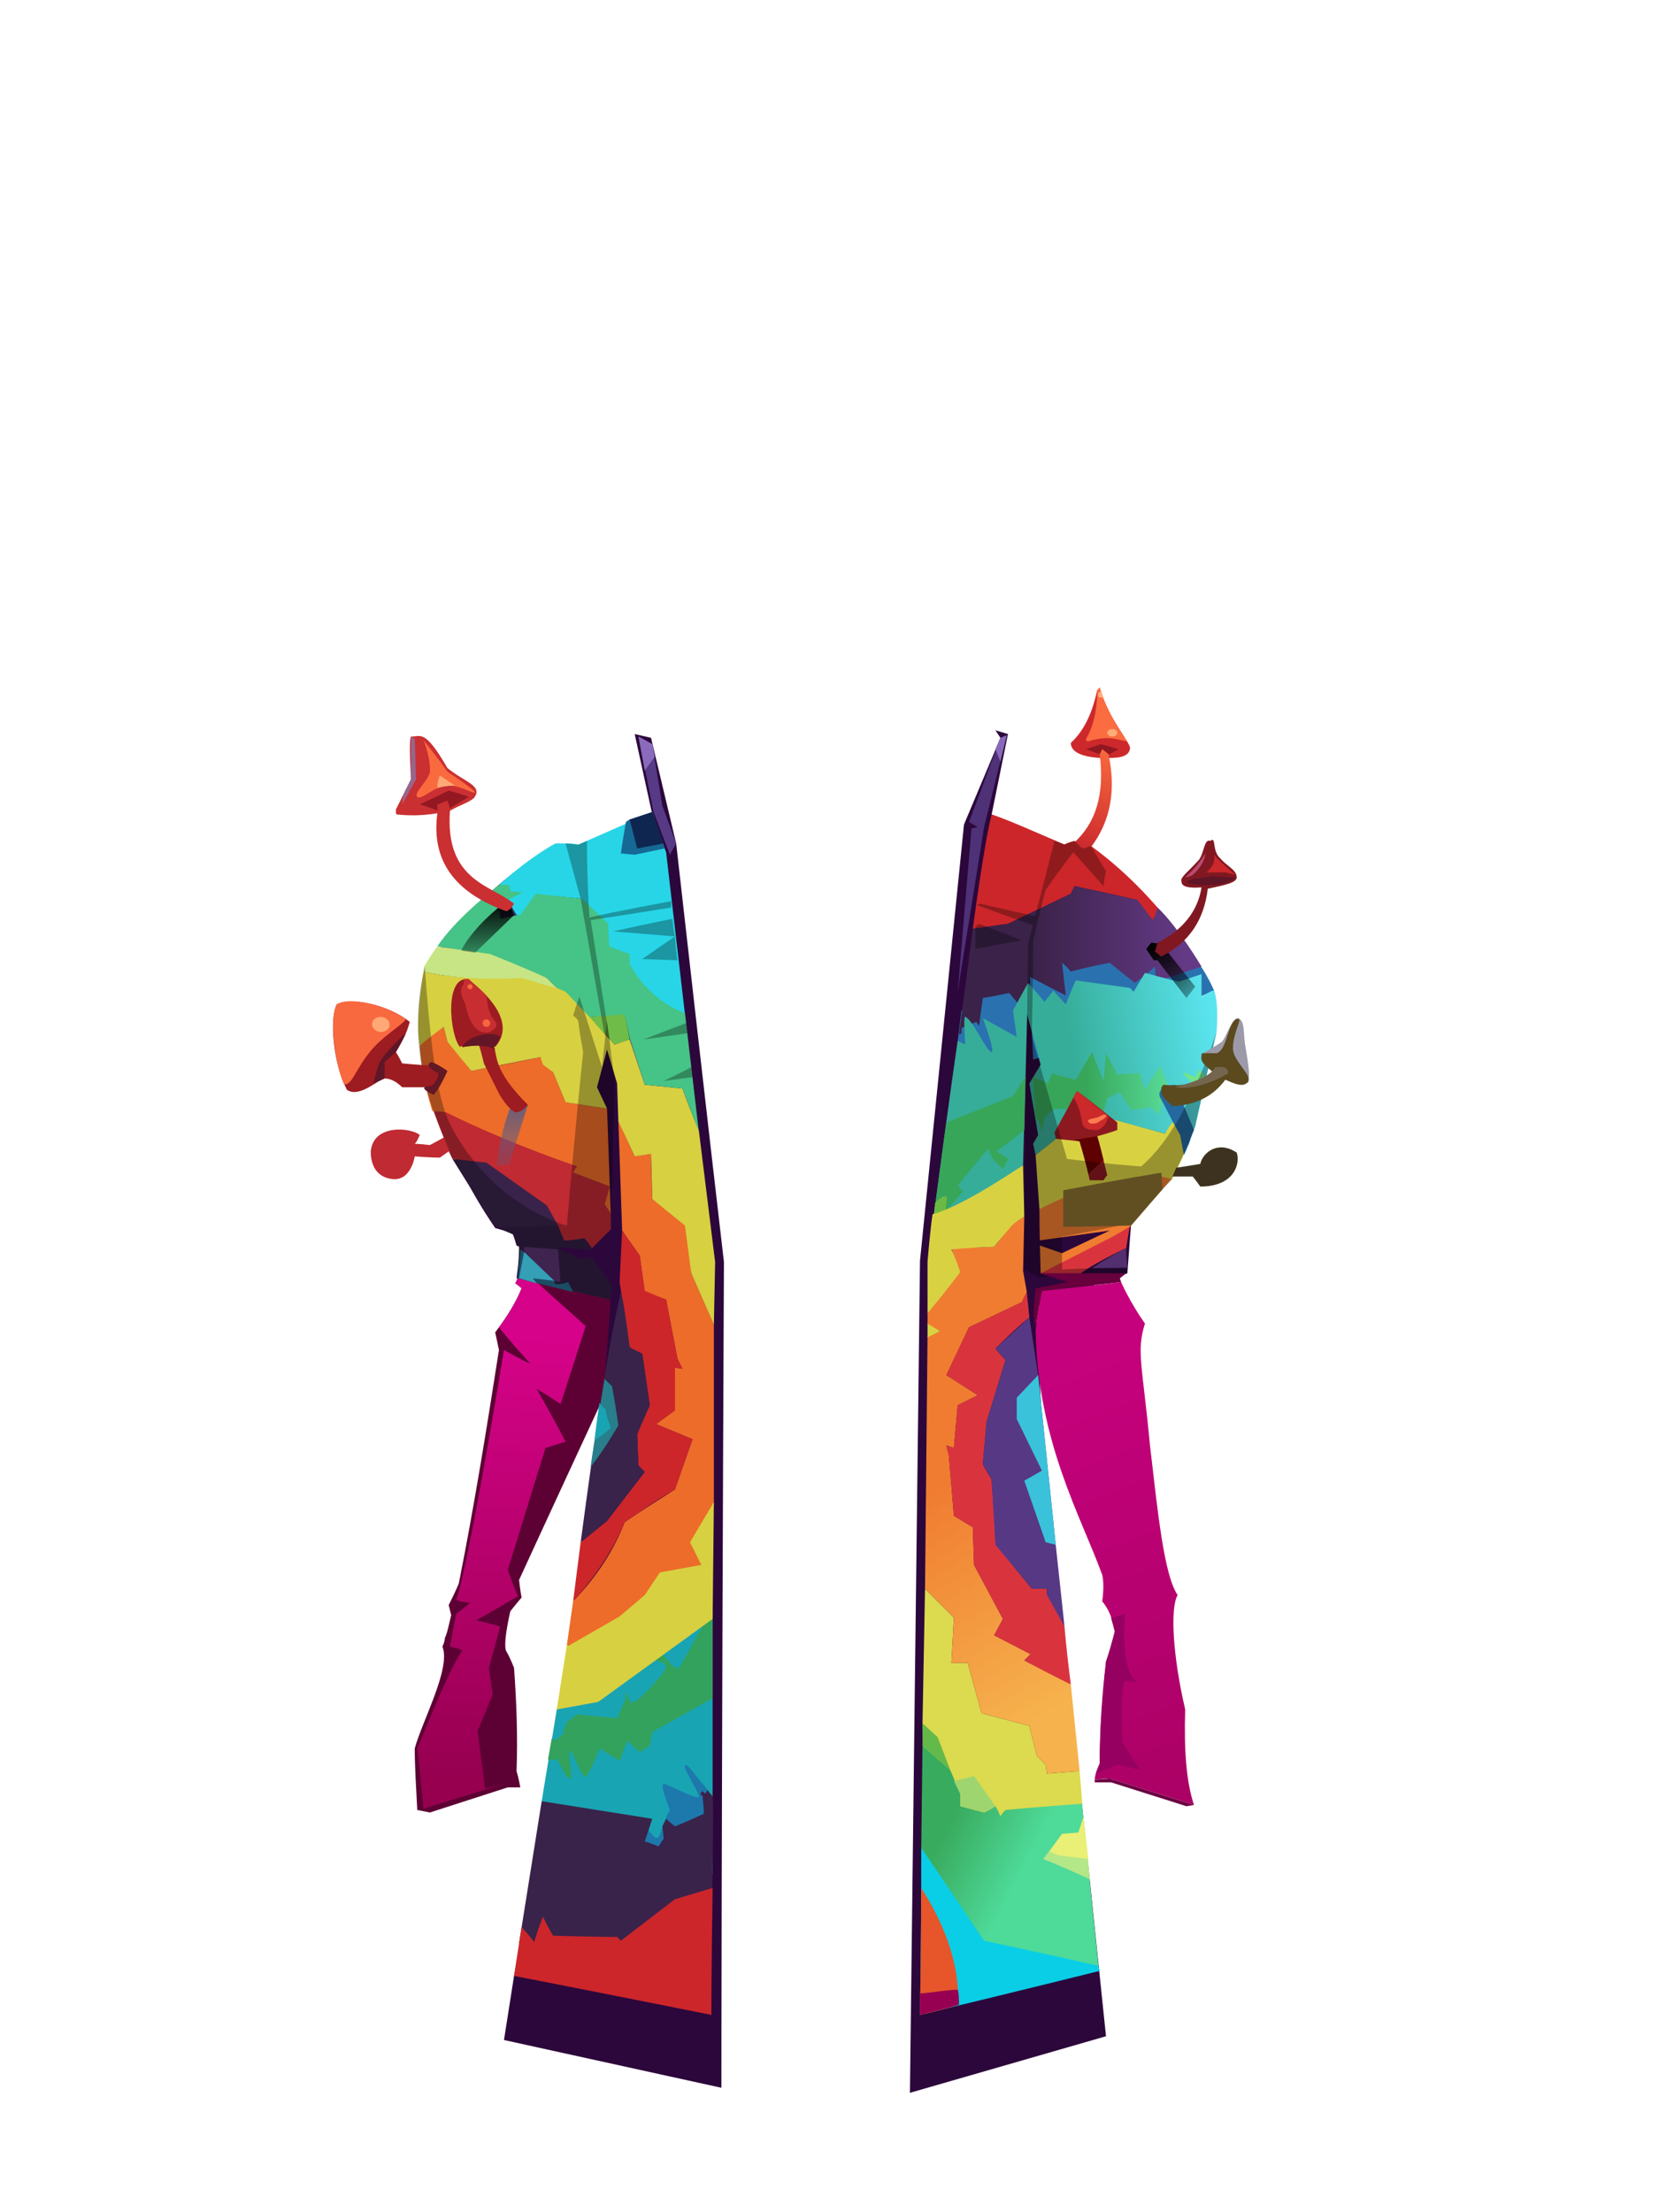 <?xml version="1.0" encoding="UTF-8"?><svg width="1320px" height="1760px" viewBox="0 0 1320 1760" version="1.1" xmlns="http://www.w3.org/2000/svg" xmlns:xlink="http://www.w3.org/1999/xlink"><defs><linearGradient x1="50%" y1="11%" x2="49%" y2="95%" id="id-59919"><stop stop-color="#D60289" offset="0%"></stop><stop stop-color="#96004F" offset="100%"></stop></linearGradient><linearGradient x1="50%" y1="0%" x2="50%" y2="100%" id="id-59920"><stop stop-color="#5E5B81" offset="0%"></stop><stop stop-color="#5E5B81" offset="100%" stop-opacity="0.300"></stop></linearGradient><linearGradient x1="50%" y1="0%" x2="50%" y2="100%" id="id-59921"><stop stop-color="#000000" offset="0%"></stop><stop stop-color="#000000" offset="100%" stop-opacity="0.300"></stop></linearGradient><linearGradient x1="57%" y1="57%" x2="18%" y2="32%" id="id-59922"><stop stop-color="#4EDA99" offset="0%"></stop><stop stop-color="#39AB5E" offset="100%"></stop></linearGradient><linearGradient x1="46%" y1="43%" x2="54%" y2="93%" id="id-59923"><stop stop-color="#F07C31" offset="0%"></stop><stop stop-color="#F6B24D" offset="100%"></stop></linearGradient><linearGradient x1="94%" y1="37%" x2="31%" y2="37%" id="id-59924"><stop stop-color="#643A86" offset="0%"></stop><stop stop-color="#3B2249" offset="100%"></stop></linearGradient><linearGradient x1="100%" y1="39%" x2="50%" y2="46%" id="id-59925"><stop stop-color="#5AE4EE" offset="0%"></stop><stop stop-color="#36AD99" offset="100%"></stop></linearGradient><linearGradient x1="58%" y1="0%" x2="42%" y2="100%" id="id-59926"><stop stop-color="#F7683E" offset="0%"></stop><stop stop-color="#CC2B2E" offset="100%"></stop></linearGradient><linearGradient x1="100%" y1="23%" x2="65%" y2="23%" id="id-59927"><stop stop-color="#58DA98" offset="0%"></stop><stop stop-color="#37A659" offset="100%"></stop></linearGradient><linearGradient x1="87%" y1="100%" x2="13%" y2="0%" id="id-59928"><stop stop-color="#000000" offset="0%" stop-opacity="0.300"></stop><stop stop-color="#000000" offset="100%"></stop></linearGradient><linearGradient x1="47%" y1="11%" x2="62%" y2="144%" id="id-59929"><stop stop-color="#C6017D" offset="0%"></stop><stop stop-color="#9F015A" offset="100%"></stop></linearGradient></defs><g transform=" translate(265,547)" id="id-59930"><path d=" M 537,37 L 524,101 L 582,125 C 588,122 594,122 601,125 C 743,233 684,344 669,388 C 651,406 640,419 635,426 L 632,466 L 559,492 L 564,582 L 615,1073 L 459,1118 L 467,456 L 502,109 L 531,40 L 527,34 L 537,37 Z" fill="#2C073B" id="id-59931"></path><path d=" M 253,40 L 273,124 C 298,346 311,457 311,457 C 309,895 309,1114 309,1114 L 136,1076 L 144,1025 C 172,874 194,723 212,571 C 216,543 219,515 220,487 L 146,470 L 149,445 L 146,444 L 143,434 L 129,430 C 82,361 64,292 73,223 C 105,178 139,146 177,126 L 195,126 L 254,101 L 240,37 L 253,40 Z" fill="#2C073B" id="id-59931"></path><polygon points="268 133 273 124 262 94 254 45 243 39 255 99" fill="#563A86" id="id-59933"></polygon><polygon points="256 55 248 66 243 39 254 45" fill="#8A6BBB" id="id-59934"></polygon><path d=" M 166,886 L 178,813 L 195,802 C 201,804 206,806 211,807 C 242,771 272,744 302,728 L 302,944 L 166,886 Z" fill="#19A4B3" id="id-59935"></path><path d=" M 255,914 C 260,918 260,911 264,902 C 265,898 267,895 268,893 C 263,880 261,873 263,872 C 271,875 286,883 291,883 C 292,880 278,859 280,858 C 282,856 283,859 298,877 C 303,932 248,934 248,918 C 248,916 249,914 251,909 C 253,912 255,913 255,914 Z" fill="#1D78AC" id="id-59936"></path><path d=" M 302,882 C 299,879 298,877 298,877 C 297,879 296,880 296,880 C 294,878 294,878 294,878 C 293,879 292,880 292,880 C 293,881 294,882 294,882 C 295,891 295,896 295,896 C 280,903 272,906 272,906 C 267,902 265,900 265,900 C 263,904 262,906 262,906 C 263,913 263,916 263,916 C 260,920 259,922 259,922 C 252,919 248,918 248,918 C 252,906 254,900 254,900 L 166,886 L 148,999 L 301,1004 C 302,930 303,889 302,882 Z" fill="#39234A" id="id-59937"></path><polygon points="531 40 506 107 513 111 508 112 497 242 518 111 536 38" fill="#4F3177" id="id-59938"></polygon><polygon points="527 49 531 59 536 38 531 40" fill="#8869B9" id="id-59939"></polygon><path d=" M 67,893 C 66,874 65,858 65,844 C 71,822 94,780 87,763 C 88,761 89,758 89,756 C 91,752 92,746 94,738 L 92,730 C 94,726 97,720 100,713 C 112,653 122,591 132,527 L 129,513 C 139,500 146,488 150,478 C 150,477 148,475 145,474 L 147,470 L 221,487 L 215,565 C 170,662 148,710 148,710 C 149,719 150,724 150,724 C 144,731 141,735 141,735 C 137,753 136,764 138,767 C 141,772 144,780 144,780 C 146,807 147,835 146,862 C 148,869 149,875 149,875 C 142,875 139,875 139,875 L 77,895 L 67,893 Z" fill="#5D0134" id="id-59940"></path><path d=" M 147,470 L 163,474 L 201,508 C 188,549 181,570 181,570 C 169,562 162,558 162,558 C 178,586 185,600 185,600 C 175,603 169,605 169,605 C 149,670 139,702 139,702 C 144,716 147,723 147,723 C 125,736 114,742 114,742 C 126,745 133,747 133,747 C 127,769 124,780 124,780 C 126,794 127,801 127,801 C 119,821 115,830 115,830 C 119,861 121,876 121,876 C 133,873 140,871 140,871 C 94,885 72,892 72,892 C 69,860 67,844 67,844 C 84,803 95,777 103,766 C 102,765 93,763 93,763 C 96,746 98,737 98,737 C 106,731 109,728 109,728 C 105,728 101,727 98,726 C 109,693 136,527 136,527 C 150,535 157,538 157,538 C 148,528 140,519 132,509 C 139,500 145,490 150,478 L 145,474 L 147,470 Z" fill="url(#id-59919)" id="id-59941"></path><path d=" M 302,955 C 301,1022 301,1056 301,1056 C 196,1035 144,1025 144,1025 C 148,999 150,986 150,986 C 157,994 160,998 160,998 C 164,985 167,978 167,978 C 172,988 175,993 175,993 C 209,994 226,994 226,994 C 228,996 229,997 229,997 L 272,964 L 302,955 Z" fill="#CC262A" id="id-59942"></path><path d=" M 174,836 L 171,853 L 177,853 L 178,852 C 184,864 187,869 189,868 C 191,866 186,846 189,846 C 191,847 196,864 201,867 C 204,863 208,855 212,844 L 228,854 L 234,838 L 244,847 L 252,842 L 254,831 L 302,804 L 302,728 L 289,744 L 294,747 L 276,779 C 274,781 273,780 271,779 C 267,775 263,770 260,766 L 257,774 C 261,775 263,776 264,777 C 267,779 263,784 254,794 C 244,805 238,809 236,807 C 236,806 235,803 233,800 L 232,801 L 233,804 L 226,820 L 194,817 L 186,823 L 183,831 L 185,831 L 176,838 L 174,836 Z" fill="#33A25C" id="id-59943"></path><path d=" M 303,648 L 303,507 L 285,466 L 282,428 C 263,414 254,407 254,407 C 253,383 253,371 253,371 C 244,372 240,373 240,373 C 231,354 227,344 227,344 C 229,403 230,432 230,432 L 244,452 L 248,481 L 265,487 L 274,534 L 278,542 L 272,541 L 272,575 L 257,586 L 286,598 L 272,638 C 258,647 245,655 232,664 C 224,685 211,706 191,727 L 186,762 L 188,762 C 225,752 260,731 293,698 C 298,693 301,676 303,648 Z" fill="#ED6C29" id="id-59944"></path><path d=" M 191,727 L 197,680 L 218,663 L 248,624 C 245,621 243,619 243,619 C 242,603 242,594 242,594 C 248,578 252,571 252,571 C 248,544 246,530 246,530 C 239,527 236,525 236,525 L 228,473 L 230,432 L 244,452 L 248,480 L 265,487 L 274,534 L 278,542 L 272,541 L 272,575 L 257,586 L 286,598 L 272,638 C 258,646 245,655 232,664 C 223,686 209,707 191,727 Z" fill="#CC262A" id="id-59945"></path><polygon points="178 813 186 762 188 762 228 739 248 722 260 704 293 698 284 680 303 648 302 741 211 807" fill="#D7D041" id="id-59946"></polygon><path d=" M 197,680 C 209,590 219,523 229,481 C 231,488 233,502 236,525 L 246,530 L 252,571 L 242,594 L 243,619 L 248,624 L 218,663 L 197,680 Z" fill="#39234A" id="id-59947"></path><path d=" M 205,620 C 209,615 217,604 227,587 C 224,566 222,556 222,556 L 216,550 C 210,587 206,611 205,620 Z" fill="#287E8B" id="id-59948"></path><path d=" M 69,285 C 73,279 88,270 88,270 C 90,278 91,282 91,282 C 104,297 110,305 110,305 C 147,298 165,294 165,294 C 167,298 168,300 168,300 C 173,304 175,306 175,306 L 185,330 L 218,335 L 221,419 C 218,414 216,411 216,411 L 220,397 L 191,386 C 191,385 192,383 194,381 C 140,363 89,338 89,338 L 79,337 C 73,318 70,300 69,285 Z" fill="#ED6C29" id="id-59949"></path><path d=" M 208,599 C 217,593 221,589 221,589 C 219,583 217,579 217,574 C 216,574 214,572 212,569 C 209,589 208,599 208,599 Z" fill="#19A4B3" id="id-59950"></path><polygon points="220 487 222 476 206 453 206 447 200 438 184 440 179 428 129 429 143 435 147 444 148 445 148 447 147 470" fill="#231530" id="id-59951"></polygon><path d=" M 149,447 L 147,470 L 191,481 L 187,473 C 181,475 178,475 176,474 C 176,473 177,471 179,468 L 149,447 Z" fill="#1B4D65" id="id-59952"></path><polygon points="152 449 148 470 162 474 159 470 176 472 179 468" fill="#349FB5" id="id-59953"></polygon><polygon points="152 449 152 445 179 447 181 473 176 472" fill="#3F2450" id="id-59954"></polygon><path d=" M 198,168 C 177,166 166,165 140,163 L 139,158 C 135,158 133,157 132,157 C 159,133 177,124 177,124 C 183,124 186,124 186,124 C 192,124 195,125 195,125 C 234,108 254,99 254,99 C 261,121 265,131 265,131 L 280,260 C 246,254 219,223 198,168 Z" fill="#27D5E7" id="id-59955"></path><path d=" M 69,285 C 65,264 72,226 72,226 C 93,231 119,232 150,230 C 165,235 186,241 186,241 C 211,270 224,284 224,284 C 232,281 236,280 236,280 C 244,304 248,316 248,316 C 268,318 278,319 278,319 C 286,341 291,352 291,352 L 304,457 L 303,507 L 285,466 L 280,428 L 254,407 L 253,371 L 240,373 L 227,345 L 226,315 L 218,288 L 210,318 L 218,335 L 185,330 L 175,306 L 167,300 L 165,294 L 110,305 L 91,282 L 88,270 C 77,278 71,283 69,285 Z" fill="#D7D041" id="id-59956"></path><polygon points="222 449 197 455 177 445" fill="#2D063B" id="id-59957"></polygon><path d=" M 129,429 C 106,393 95,375 95,375 C 113,377 122,378 122,378 L 170,412 L 179,428 C 146,429 129,429 129,429 Z" fill="#39234A" id="id-59958"></path><path d=" M 80,337 C 85,351 88,358 88,358 C 81,362 77,364 77,364 C 69,363 65,363 65,363 C 67,361 68,358 69,356 C 62,350 32,347 30,369 C 30,384 38,390 47,391 C 62,393 65,373 65,373 C 78,374 85,374 85,374 L 92,369 L 95,375 L 122,378 L 170,412 L 179,428 L 184,440 C 195,439 200,438 200,438 C 204,443 206,446 206,446 C 216,436 221,431 221,431 C 221,423 221,419 221,419 C 218,414 216,411 216,411 C 219,402 220,397 220,397 C 201,390 191,386 191,386 C 192,384 193,382 194,381 C 151,366 116,351 90,338 C 83,337 80,337 80,337 Z" fill="#C02A33" id="id-59959"></path><path d=" M 155,332 C 145,364 140,380 140,380 L 130,380 C 133,359 137,343 142,332 C 146,325 155,332 155,332 Z" fill="url(#id-59920)" id="id-59960"></path><path d=" M 145,338 C 150,338 153,334 155,332 C 127,304 131,293 128,286 C 128,285 129,286 129,286 C 150,262 109,234 108,232 C 88,229 93,277 101,286 C 101,286 102,285 102,285 C 103,286 103,286 103,286 C 111,285 116,284 116,284 C 119,294 120,299 120,299 L 132,323 C 136,330 140,335 145,338 Z" fill="#9D1C21" id="id-59961"></path><path d=" M 103,286 C 107,276 129,273 133,278 C 131,283 128,286 128,286 L 129,288 C 124,285 115,284 103,286 Z" fill="#631626" id="id-59962"></path><path d=" M 104,232 C 104,235 104,236 104,236 C 101,239 101,244 105,251 C 112,286 131,273 130,268 C 129,263 124,265 122,245 C 118,241 113,237 108,232 C 106,232 104,232 104,232 Z" fill="#C82E31" id="id-59963"></path><circle cx="109" cy="238" r="2" fill="#F5683D" id="id-59964"></circle><circle cx="122" cy="267" r="3" fill="#F6673D" id="id-59965"></circle><path d=" M 204,262 L 232,259 L 236,280 L 224,284 C 210,269 204,262 204,262 Z" fill="#6FBC48" id="id-59966"></path><path d=" M 83,206 C 97,184 132,157 132,157 C 137,157 140,157 140,157 C 141,160 141,162 141,162 C 179,166 198,168 198,168 C 212,181 219,188 219,188 C 219,200 220,206 220,206 C 230,210 236,212 236,212 C 236,215 236,218 236,220 C 253,251 280,259 280,259 L 291,353 L 278,319 L 248,316 L 236,279 L 232,260 L 204,262 L 185,242 L 178,239 L 170,231 L 125,213 C 106,210 92,207 83,206 Z" fill="#46C386" id="id-59967"></path><path d=" M 72,226 C 72,223 73,221 73,221 C 79,211 83,206 83,206 C 111,210 125,212 125,212 C 155,224 170,231 170,231 L 178,239 C 169,237 160,234 150,231 C 102,234 72,226 72,226 Z" fill="#C7E584" id="id-59968"></path><path d=" M 133,184 C 142,182 147,181 147,181 C 150,171 151,166 151,166 C 149,166 148,166 148,166 L 132,172 C 133,180 133,184 133,184 Z" fill="#30355D" id="id-59969"></path><path d=" M 155,161 C 160,162 162,163 162,163 L 149,181 L 146,181 L 139,169 C 149,164 155,161 155,161 Z" fill="#27D6E7" id="id-59970"></path><path d=" M 596,888 C 596,884 595,875 594,862 L 568,864 L 567,857 L 560,850 L 554,826 L 516,816 L 505,776 L 492,776 L 494,740 L 471,717 L 469,824 L 470,852 C 489,903 530,916 596,888 Z" fill="#DCDA4E" id="id-59971"></path><path d=" M 144,181 L 113,211 C 108,210 104,210 102,209 C 109,196 121,183 139,169 L 144,181 Z" fill="url(#id-59921)" id="id-59972"></path><path d=" M 138,178 C 142,176 142,175 144,172 C 126,157 89,154 93,98 C 102,93 107,92 112,88 C 120,78 104,75 91,64 C 73,33 70,39 62,39 C 60,41 62,73 62,73 C 54,89 50,97 50,97 C 50,100 50,101 51,101 C 61,102 71,102 83,100 C 78,137 96,163 138,178 Z" fill="#CA2F32" id="id-59973"></path><path d=" M 55,93 L 66,73 L 65,41 L 62,39 L 62,73 L 56,85 C 55,91 55,93 55,93 Z" fill="#94688D" id="id-59974"></path><path d=" M 69,93 C 84,86 92,82 92,82 C 103,85 108,87 108,87 C 98,93 93,96 93,96 C 92,92 91,90 91,90 L 83,93 L 83,98 C 74,94 69,93 69,93 Z" fill="#931821" id="id-59975"></path><path d=" M 67,87 C 64,84 74,76 77,68 C 78,56 72,42 72,42 C 85,58 91,67 91,67 C 105,76 112,82 113,83 C 113,86 101,77 90,78 C 80,79 70,90 67,87 Z" fill="#FA6A3F" id="id-59976"></path><path d=" M 83,80 C 83,78 83,75 85,70 L 97,78 C 91,78 86,79 83,80 Z" fill="#FFA976" id="id-59977"></path><path d=" M 269,170 C 269,173 269,175 269,175 C 226,182 205,185 205,185 L 220,280 L 216,276 L 197,168 L 185,124 L 195,125 L 202,122 C 202,147 203,168 204,183 C 225,178 269,170 269,170 Z" fill="#000000" fill-opacity="0.300" id="id-59978"></path><path d=" M 236,105 C 234,106 233,107 233,107 C 230,124 229,132 229,132 L 240,133 L 264,128 L 254,99 C 242,103 236,105 236,105 Z" fill="#166995" id="id-59979"></path><path d=" M 270,184 C 271,194 272,198 272,198 L 223,194 C 254,187 270,184 270,184 Z" fill="#000000" fill-opacity="0.300" id="id-59980"></path><path d=" M 274,217 L 246,216 L 272,198 C 273,211 274,217 274,217 Z" fill="#000000" fill-opacity="0.300" id="id-59981"></path><polygon points="254 99 236 105 242 128 263 124" fill="#0F2650" id="id-59982"></polygon><path d=" M 281,267 L 282,275 L 247,280 C 270,271 281,267 281,267 Z" fill="#000000" fill-opacity="0.300" id="id-59983"></path><path d=" M 285,302 L 286,310 L 263,313 C 278,306 285,302 285,302 Z" fill="#000000" fill-opacity="0.300" id="id-59984"></path><path d=" M 467,1056 C 562,1033 610,1021 610,1021 C 609,1018 609,1017 609,1017 C 596,1009 586,1004 577,1003 C 577,1001 577,999 577,999 C 557,996 548,994 548,994 C 547,992 547,991 547,991 C 531,987 523,984 523,984 L 520,985 C 514,979 509,972 505,963 C 504,962 503,962 501,963 C 503,955 504,948 503,942 C 491,937 479,931 468,923 C 468,1011 467,1056 467,1056 Z" fill="#0ACEE6" id="id-59985"></path><path d=" M 468,955 C 489,988 499,1020 497,1048 C 495,1049 485,1052 467,1056 C 468,988 468,955 468,955 Z" fill="#E6562A" id="id-59986"></path><path d=" M 609,1017 C 600,931 596,888 596,888 C 555,891 535,893 535,893 C 532,896 531,898 531,898 C 529,893 527,890 527,890 C 521,894 518,895 518,895 L 499,890 C 499,883 499,880 499,880 L 491,861 L 469,842 L 468,923 L 518,997 C 579,1010 609,1017 609,1017 Z" fill="url(#id-59922)" id="id-59987"></path><polygon points="469 842 469 824 481 835 491 861" fill="#63B94A" id="id-59988"></polygon><polygon points="494 870 510 866 527 890 518 895 499 890 499 880" fill="#9ED56F" id="id-59989"></polygon><path d=" M 602,948 C 578,937 565,932 565,932 C 575,919 580,912 580,912 L 593,911 L 597,899 C 601,932 602,948 602,948 Z" fill="#B4E787" id="id-59990"></path><polygon points="570 926 577 929 601 932 597 899 593 911 580 912" fill="#EAEF75" id="id-59991"></polygon><path d=" M 524,101 C 518,124 509,192 509,192 C 528,189 537,188 537,188 C 571,172 587,164 587,164 C 589,160 590,158 590,158 C 623,165 640,169 640,169 C 648,180 652,185 652,185 C 655,182 656,178 656,175 C 642,159 625,142 603,126 L 596,128 L 590,122 C 586,123 583,124 582,125 C 559,115 534,104 524,101 Z" fill="#CC262A" id="id-59992"></path><polygon points="471 717 473 516 483 512 473 507 473 498 498 465 492 446 526 445 540 427 550 421 549 464 552 481 548 489 506 509 488 547 513 563 497 571 494 605 488 603 490 611 494 659 509 668 510 698 533 741 526 754 555 769 550 774 587 793 594 862 568 864 567 857 560 850 554 826 516 816 505 776 492 776 494 740" fill="url(#id-59923)" id="id-59993"></polygon><path d=" M 586,473 C 600,460 631,446 631,446 C 633,434 634,428 634,428 C 631,428 619,428 599,429 C 588,440 575,452 563,466 C 574,469 582,471 586,473 Z M 552,481 C 550,484 549,487 548,489 L 506,509 L 488,547 L 513,563 L 497,571 L 494,605 L 488,603 L 490,611 L 494,659 L 509,668 L 510,698 L 533,741 L 526,754 L 555,769 L 550,774 C 574,787 587,793 587,793 C 583,762 582,747 582,747 C 573,729 568,721 568,721 C 568,719 568,717 568,717 C 560,717 556,717 556,717 C 537,694 528,682 528,682 C 525,647 524,630 524,630 C 519,622 517,618 517,618 C 519,595 520,584 520,584 C 530,552 535,535 535,535 C 531,531 529,528 527,526 C 533,520 542,511 554,501 L 552,481 Z" fill="#D9343D" id="id-59994"></path><path d=" M 618,56 C 628,56 633,54 634,49 C 636,45 617,26 610,0 C 609,1 609,2 608,2 C 604,21 597,35 587,44 C 587,51 595,55 610,56 C 615,56 618,56 618,56 Z" fill="#CD292C" id="id-59995"></path><path d=" M 610,0 L 608,2 C 608,18 605,31 599,41 C 599,42 600,42 600,43 C 616,38 623,41 632,43 C 622,29 614,14 610,0 Z" fill="#FB6C40" id="id-59996"></path><polygon points="599 49 611 45 625 49 618 53 610 53" fill="#911821" id="id-59997"></polygon><ellipse cx="620" cy="36" fill="#FFAC78" id="id-59964" rx="4" ry="3"></ellipse><path d=" M 611,3 C 609,4 608,5 609,7 C 609,8 610,8 613,8 L 611,3 Z" fill="#FFAC78" id="id-59999"></path><path d=" M 467,1039 C 467,1046 467,1052 467,1056 C 474,1054 484,1052 498,1048 C 498,1043 498,1039 497,1036 C 489,1036 479,1038 467,1039 Z" fill="#970052" id="id-60000"></path><path d=" M 562,557 C 554,561 550,564 550,564 L 568,618 C 564,577 562,557 562,557 Z" fill="#4AD9E0" id="id-60001"></path><path d=" M 554,223 C 608,212 652,210 687,217 C 691,222 696,230 701,241 C 650,264 602,283 557,296 L 554,223 Z M 551,296 C 526,292 508,288 497,281 C 497,281 498,273 500,257 C 515,246 532,234 552,223 L 551,296 Z" fill="#2972AF" id="id-59994"></path><path d=" M 498,276 L 509,192 L 537,188 L 587,164 L 590,158 L 640,169 L 652,185 C 654,182 655,179 656,175 C 672,190 691,222 691,222 C 667,230 655,234 655,234 C 654,226 654,222 654,222 C 644,231 638,235 638,235 C 624,224 618,219 618,219 C 597,223 587,226 587,226 C 583,221 580,219 580,219 C 582,236 583,245 583,245 L 554,230 C 552,248 550,257 550,257 C 542,248 538,243 538,243 C 524,246 517,247 517,247 C 515,261 514,269 514,269 C 512,267 512,266 512,266 C 504,269 500,271 500,271 L 500,275 L 498,276 Z" fill="url(#id-59924)" id="id-60003"></path><path d=" M 569,624 C 560,630 556,633 556,633 C 564,652 569,662 569,662 L 573,665 C 570,638 569,624 569,624 Z" fill="#4AD9E0" id="id-60004"></path><path d=" M 553,235 C 562,245 566,250 566,250 C 571,244 573,241 573,241 C 580,249 583,252 583,252 C 588,239 591,233 591,233 C 620,237 634,239 634,239 C 636,241 637,242 637,242 C 643,232 646,227 646,227 C 664,232 673,234 673,234 C 685,230 691,228 691,228 C 691,240 691,246 691,246 C 696,243 699,241 701,241 C 705,252 703,274 703,274 L 686,349 C 686,350 685,350 685,352 C 673,349 667,348 667,348 L 662,355 C 635,348 621,344 621,344 C 604,347 588,352 575,359 C 570,364 564,368 559,372 L 557,363 L 561,356 L 554,315 L 563,300 L 552,259 L 553,235 Z M 549,380 C 542,385 530,393 514,404 C 490,415 478,420 478,420 C 490,328 497,281 497,281 C 501,283 503,284 503,284 C 502,269 502,261 503,262 C 509,264 520,290 524,290 C 527,290 517,263 517,263 C 535,273 544,278 544,278 C 542,264 541,257 541,257 C 549,242 553,235 553,235 L 549,380 Z" fill="url(#id-59925)" id="id-59994"></path><polygon points="511 190 511 208 548 201 514 188" fill="#000000" fill-opacity="0.300" id="id-60006"></polygon><path d=" M 512,173 C 542,184 557,189 557,189 L 559,182 L 515,172 L 512,173 Z" fill="#000000" fill-opacity="0.300" id="id-60007"></path><path d=" M 589,124 C 591,125 593,127 596,128 C 598,128 600,128 603,127 C 619,106 623,81 617,53 L 612,49 L 610,53 C 614,85 607,108 589,124 Z" fill="url(#id-59926)" id="id-60008"></path><path d=" M 551,310 C 549,312 546,317 541,325 L 488,346 L 478,420 C 485,417 489,415 489,415 C 497,406 501,401 501,401 C 499,398 497,396 497,396 C 513,377 521,367 521,367 C 524,373 525,375 525,375 C 531,381 533,383 533,383 C 536,378 537,375 537,375 L 528,369 C 539,361 546,355 550,352 L 551,310 Z M 559,344 C 561,343 561,344 561,344 C 563,350 564,353 564,353 C 566,345 566,342 566,342 L 574,335 L 613,337 L 616,327 C 623,323 626,322 626,322 C 632,331 635,336 635,336 C 646,335 651,334 651,334 C 655,338 657,340 657,340 C 662,323 664,315 664,315 C 660,306 658,301 658,301 C 650,313 646,320 646,320 C 643,311 642,307 642,307 C 630,307 624,308 624,308 C 618,296 615,291 615,291 C 614,306 613,313 613,313 C 607,298 604,290 604,290 C 595,305 591,312 591,312 C 578,309 572,307 572,307 C 570,312 569,315 569,315 C 563,312 559,311 557,310 L 559,344 Z" fill="url(#id-59927)" id="id-59994"></path><path d=" M 478,420 L 479,410 C 483,406 486,404 488,405 C 489,407 487,412 488,415 C 484,417 478,420 478,420 Z" fill="#6BB944" id="id-60010"></path><path d=" M 683,314 C 679,311 676,306 676,306 C 683,308 686,310 686,310 C 688,306 689,304 689,304 C 693,308 694,309 694,309 C 689,312 686,314 683,314 Z" fill="#72E48A" id="id-60011"></path><path d=" M 703,291 C 711,292 719,297 719,297 C 719,297 731,309 728,314 C 724,318 713,314 705,309 C 695,303 692,299 691,292 C 691,290 697,290 703,291 Z" fill="#5B4A1E" id="id-60012"></path><path d=" M 703,305 L 706,306 C 706,306 716,307 719,307 C 719,300 712,296 701,296 C 701,296 701,299 703,305 Z" fill="#3D3220" id="id-60013"></path><polygon points="653 217 647 208 651 203 659 204 686 238 679 247 656 217" fill="url(#id-59928)" id="id-60014"></polygon><path d=" M 656,203 L 654,210 L 659,214 C 681,203 693,185 696,160 C 711,157 719,155 719,151 C 719,145 711,142 706,136 C 699,130 703,118 698,122 C 693,120 693,132 689,137 C 680,147 674,151 675,154 C 675,157 677,160 691,159 C 688,178 676,193 656,203 Z" fill="#811821" id="id-60015"></path><path d=" M 549,380 C 516,402 492,415 477,419 C 475,432 473,457 473,457 C 473,497 473,517 473,517 C 479,514 483,512 483,512 C 476,508 473,506 473,506 C 473,501 473,498 473,498 C 491,476 499,465 499,465 C 495,453 492,447 492,447 C 515,445 526,445 526,445 C 532,437 537,432 540,428 C 542,426 545,424 550,421 L 549,380 Z M 562,415 C 625,397 657,389 657,389 C 663,390 667,392 667,392 C 674,379 677,371 677,371 C 676,360 675,348 669,346 C 667,345 662,355 662,355 C 647,351 633,347 622,344 C 599,349 592,349 575,359 C 571,363 565,367 559,372 L 562,415 Z" fill="#D8D243" id="id-59994"></path><path d=" M 679,155 C 681,154 681,153 685,152 C 691,152 693,151 700,150 C 708,151 718,151 718,151 C 713,155 707,157 699,157 C 689,158 681,156 679,155 Z" fill="#5E1526" id="id-60017"></path><path d=" M 701,133 C 703,141 695,147 695,147 C 705,147 710,147 710,147 L 718,149 C 710,142 704,137 701,133 Z" fill="#CC282B" id="id-60018"></path><path d=" M 678,151 C 680,151 682,150 684,149 C 692,142 694,135 694,132 C 691,137 686,144 678,151 Z" fill="#BA4B72" id="id-60019"></path><path d=" M 677,372 C 679,368 680,365 681,363 C 683,356 685,352 685,352 C 675,328 670,316 670,316 C 660,317 656,321 658,326 C 662,333 667,344 674,356 C 676,367 677,372 677,372 Z" fill="#25689F" id="id-60020"></path><path d=" M 563,466 C 562,432 562,415 562,415 C 574,409 581,406 581,406 C 633,395 659,389 659,389 L 667,391 L 634,429 L 620,437 L 563,466 Z" fill="#F07C31" id="id-60021"></path><polygon points="582 747 575 682 561 547 554 501 527 526 535 535 520 584 517 618 524 630 527 682 556 717 568 717 568 722" fill="#573885" id="id-60022"></polygon><path d=" M 631,446 C 631,452 632,462 632,462 L 604,462 C 617,453 627,448 631,446 Z" fill="#532F6F" id="id-60023"></path><path d=" M 580,450 C 605,438 618,432 618,432 L 554,441 C 571,447 580,450 580,450 Z" fill="#2C073B" id="id-60024"></path><path d=" M 602,392 C 609,392 613,392 613,392 C 615,389 616,388 616,388 C 611,367 608,357 608,357 C 619,354 624,352 624,352 C 624,348 624,346 624,346 C 603,329 592,321 592,321 C 580,343 574,354 574,354 C 575,358 575,359 575,359 L 594,361 C 600,381 602,392 602,392 Z" fill="#8C1920" id="id-60025"></path><path d=" M 601,387 L 613,376 C 610,363 608,357 608,357 L 589,360 L 594,361 C 599,378 601,387 601,387 Z" fill="#5F0001" id="id-60026"></path><path d=" M 589,326 C 593,332 595,339 596,346 C 597,352 603,352 608,352 C 612,351 615,348 617,341 L 592,321 C 590,324 589,326 589,326 Z" fill="#CC292B" id="id-60027"></path><path d=" M 601,344 C 603,343 604,343 608,342 C 611,341 613,339 615,340 C 616,341 614,343 610,345 C 608,347 605,347 603,347 C 601,346 600,345 601,344 Z" fill="#FB7B4F" id="id-60028"></path><path d=" M 671,382 C 678,381 684,380 690,379 C 692,370 704,360 719,370 C 722,379 717,397 690,397 C 688,394 684,389 684,389 L 668,389 C 670,384 671,382 671,382 Z" fill="#3D321F" id="id-60029"></path><path d=" M 632,466 C 632,463 632,461 632,461 C 597,462 580,463 580,463 C 580,446 580,437 580,437 C 617,430 636,426 636,426 C 649,411 659,400 667,392 C 671,383 676,374 679,366 C 682,360 684,355 686,349 C 697,299 703,274 703,274 C 685,327 665,362 643,381 C 615,379 584,375 584,375 C 565,310 556,278 556,278 C 557,227 557,202 557,202 C 563,175 567,161 567,161 C 581,141 589,131 589,131 C 605,149 613,158 613,158 C 614,150 615,146 615,146 C 607,133 603,126 603,126 C 598,128 596,128 596,128 C 594,126 592,124 590,122 C 586,123 582,125 582,125 C 577,123 574,122 574,122 L 553,204 L 550,422 L 550,463 L 561,469 C 608,467 632,466 632,466 Z" fill="#000000" fill-opacity="0.299" id="id-60030"></path><polygon points="561 547 544 565 544 582 564 623 550 631 567 680 575 682" fill="#3AC2DA" id="id-60031"></polygon><path d=" M 606,869 C 614,868 618,868 618,868 C 663,882 685,889 685,889 C 679,871 677,846 678,813 C 668,770 666,732 672,722 C 661,706 656,654 650,603 C 644,539 639,528 646,506 C 634,489 627,473 627,473 C 585,478 564,480 564,480 C 562,490 560,501 559,512 C 561,601 595,659 612,706 C 614,714 612,727 612,727 C 617,733 620,740 622,751 C 620,761 615,775 615,775 C 612,805 610,832 610,856 C 606,864 606,869 606,869 Z" fill="url(#id-59929)" id="id-60032"></path><polygon points="606 871 606 869 618 868 685 889 679 890 619 871" fill="#6C0042" id="id-60033"></polygon><path d=" M 619,740 C 621,740 624,739 630,737 C 628,769 632,787 640,791 C 636,791 632,791 630,790 C 627,799 627,815 628,839 L 642,861 L 624,857 L 607,864 L 610,856 C 610,827 612,800 615,775 C 618,766 620,758 622,751 L 619,740 Z" fill="#960061" id="id-60034"></path><path d=" M 631,466 L 626,470 L 627,473 L 564,480 C 561,495 560,505 559,509 C 557,503 557,492 559,478 L 584,473 L 562,466 L 631,466 Z" fill="#67003D" id="id-60035"></path><path d=" M 581,429 C 581,410 581,400 581,400 C 633,390 659,386 659,386 L 660,399 L 635,428 C 599,429 581,429 581,429 Z" fill="#614F22" id="id-60036"></path><path d=" M 728,313 C 730,310 728,298 726,286 C 724,276 726,265 720,263 C 715,263 711,278 707,282 C 698,288 694,289 692,292 C 686,299 723,324 728,313 Z" fill="#9C9AA9" id="id-60037"></path><path d=" M 661,316 C 657,318 660,325 660,325 C 663,329 666,331 668,333 C 695,332 706,317 710,312 C 717,315 725,319 728,313 C 731,308 716,297 716,287 C 716,276 722,266 721,264 C 720,263 718,264 717,265 C 711,272 711,288 703,291 C 696,291 692,290 691,293 C 690,297 693,301 700,305 C 690,314 677,318 661,316 Z" fill="#5B4A1E" id="id-60038"></path><path d=" M 670,318 C 690,321 712,307 712,307 C 713,303 709,301 702,302 C 699,307 695,311 670,318 Z" fill="#74664E" id="id-60039"></path><path d=" M 73,222 C 80,324 89,339 95,351 C 129,414 186,428 186,428 C 194,336 199,290 199,290 C 196,274 195,265 195,265 C 193,262 191,261 191,261 C 194,251 196,246 196,246 C 208,283 214,302 214,302 L 218,265 L 224,313 L 221,431 L 206,446 L 200,438 L 184,440 L 179,428 L 129,429 L 95,375 L 80,337 C 66,298 64,260 73,222 Z" fill="#000000" fill-opacity="0.300" id="id-60040"></path><path d=" M 82,301 C 64,300 55,299 55,299 C 52,293 50,290 50,290 C 55,282 59,274 61,266 C 45,253 16,246 3,252 C -3,263 0,299 11,320 C 21,327 37,311 41,311 C 45,311 50,313 55,318 C 66,318 74,318 79,318 C 81,317 83,314 85,309 C 83,304 82,301 82,301 Z" fill="#9D1C21" id="id-60041"></path><path d=" M 80,324 C 85,319 91,305 91,305 C 84,300 79,298 78,298 C 74,300 76,303 84,307 C 83,312 81,315 78,317 C 74,317 67,318 80,324 Z" fill="#631825" id="id-60042"></path><path d=" M 32,315 C 34,308 35,303 37,298 C 43,289 50,282 58,275 C 53,285 50,290 50,290 L 41,298 L 41,311 C 35,314 32,315 32,315 Z" fill="#601627" id="id-60043"></path><path d=" M 9,316 C 16,315 17,305 30,289 C 40,277 53,270 58,264 C 45,254 14,245 3,252 C -4,265 3,305 9,316 Z" fill="#F86940" id="id-60044"></path><ellipse transform=" translate(38,268) rotate(5) translate(-38,-268)" cx="38" cy="268" fill="#FFA875" id="id-59964" rx="7" ry="6"></ellipse></g></svg>